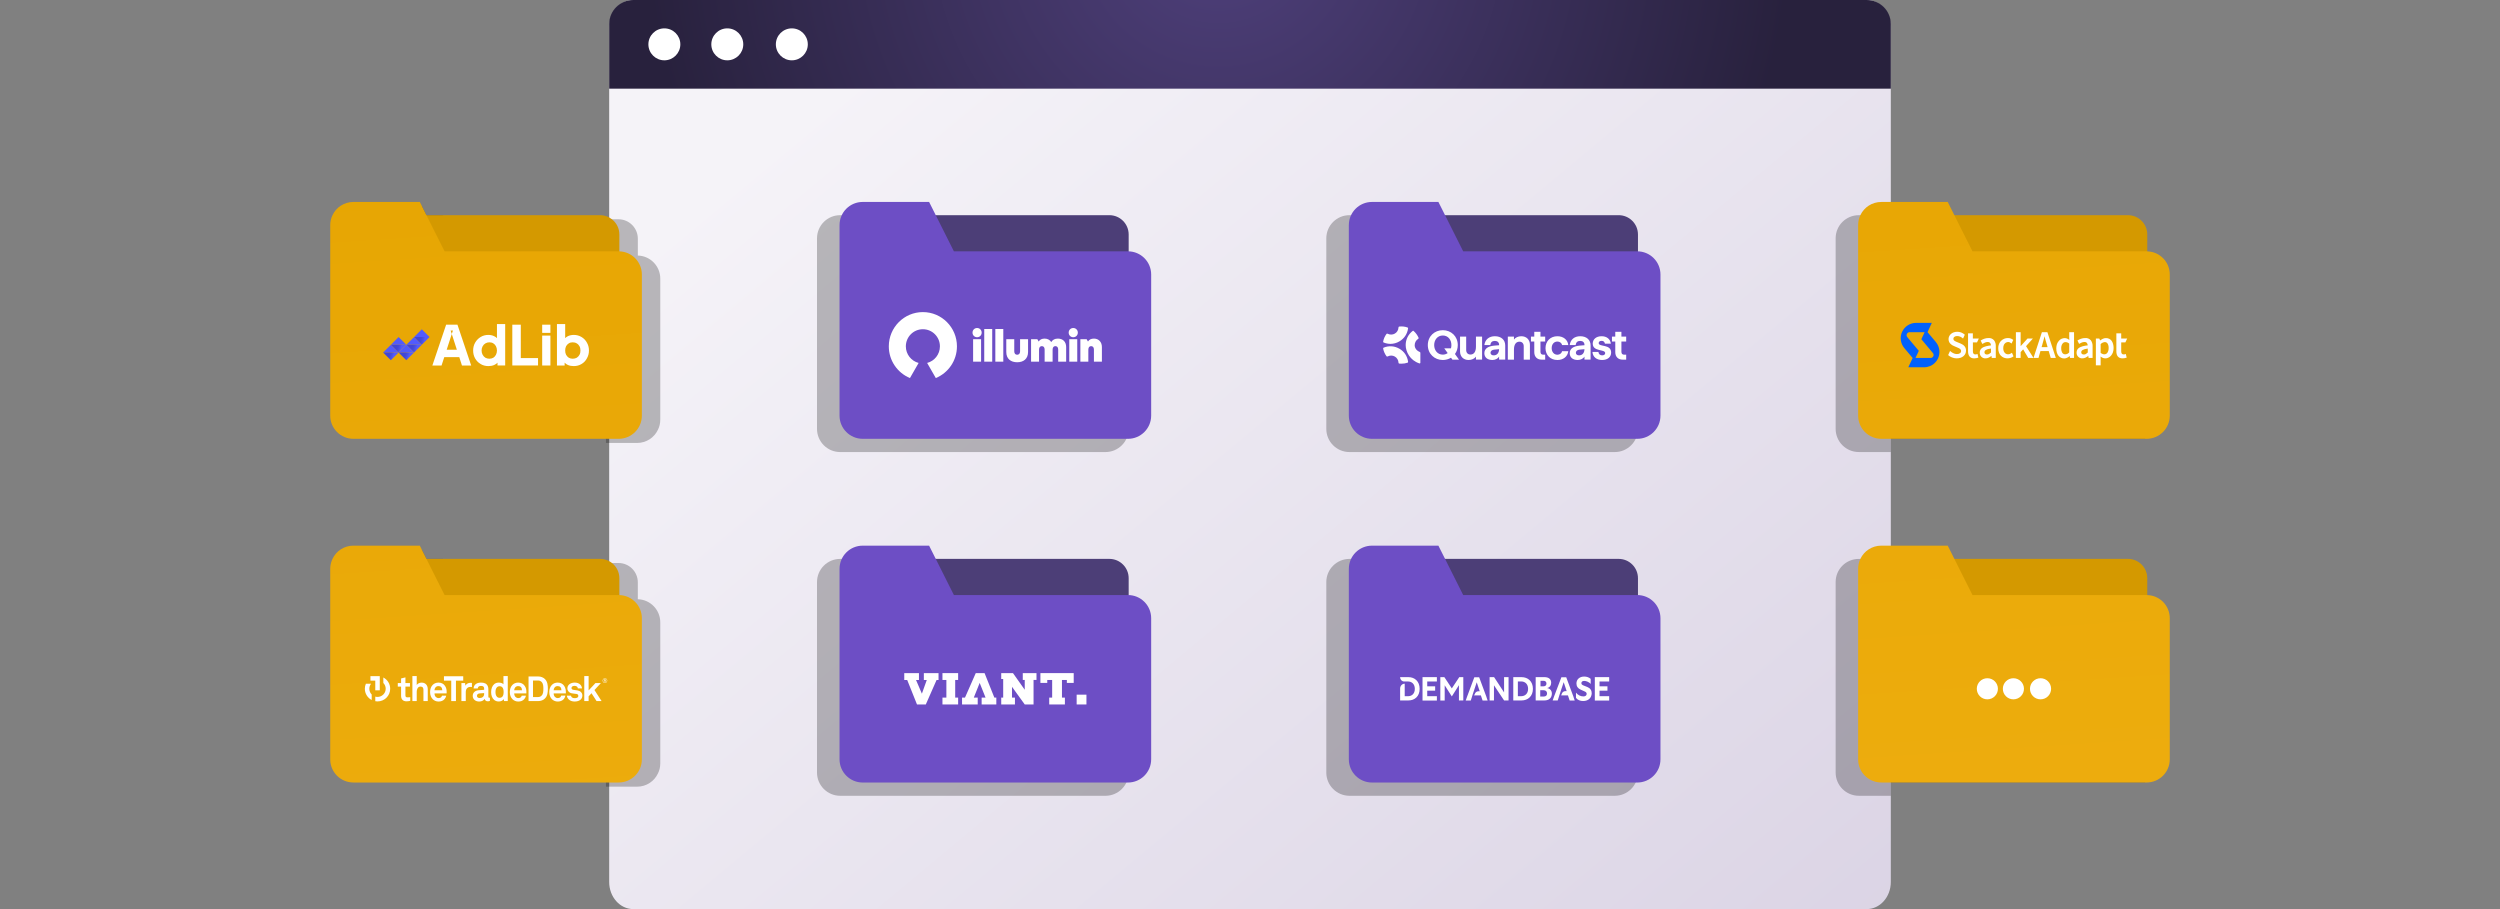 <?xml version="1.0" encoding="UTF-8"?>
<svg id="Layer_1" xmlns="http://www.w3.org/2000/svg" xmlns:xlink="http://www.w3.org/1999/xlink" version="1.1" viewBox="0 0 550 200">
  <rect x="0" y="0" width="550" height="200" fill="#808080" stroke="none"/>
  <!-- Generator: Adobe Illustrator 29.5.1, SVG Export Plug-In . SVG Version: 2.1.0 Build 141)  -->
  <defs>
    <style>
      .st0 {
        fill: none;
      }

      .st1, .st2 {
        fill: #fff;
      }

      .st1, .st3 {
        fill-rule: evenodd;
      }

      .st4 {
        fill: url(#linear-gradient2);
      }

      .st5 {
        fill: url(#linear-gradient1);
      }

      .st6 {
        fill: url(#linear-gradient3);
      }

      .st7 {
        fill: url(#linear-gradient6);
      }

      .st8 {
        fill: url(#linear-gradient8);
      }

      .st9 {
        fill: url(#linear-gradient7);
      }

      .st10 {
        fill: url(#linear-gradient5);
      }

      .st11 {
        fill: url(#linear-gradient4);
      }

      .st12 {
        fill: url(#radial-gradient);
      }

      .st13 {
        fill: url(#linear-gradient);
      }

      .st3 {
        fill: #0161fd;
      }

      .st14 {
        fill: url(#linear-gradient9);
      }

      .st14, .st15, .st16, .st17, .st18 {
        fill-opacity: .25;
      }

      .st19 {
        opacity: .25;
      }

      .st20 {
        fill: #4c3e77;
      }

      .st21 {
        fill: #6d4ec5;
      }

      .st22 {
        fill: #525bfc;
      }

      .st23 {
        clip-path: url(#clippath);
      }

      .st15 {
        fill: url(#linear-gradient10);
      }

      .st16 {
        fill: url(#linear-gradient11);
      }

      .st17 {
        fill: url(#linear-gradient12);
      }

      .st18 {
        fill: url(#linear-gradient13);
      }
    </style>
    <linearGradient id="linear-gradient" x1="192.838" y1="1.316" x2="470.726" y2="335.104" gradientUnits="userSpaceOnUse">
      <stop offset=".017" stop-color="#f5f3f8"/>
      <stop offset=".686" stop-color="#dbd4e5"/>
      <stop offset=".998" stop-color="#dbd4e5"/>
    </linearGradient>
    <radialGradient id="radial-gradient" cx="268.063" cy="-15.916" fx="268.063" fy="-15.916" r="125.997" gradientUnits="userSpaceOnUse">
      <stop offset="0" stop-color="#4f407c"/>
      <stop offset="1" stop-color="#28213d"/>
    </radialGradient>
    <linearGradient id="linear-gradient1" x1="450.28" y1="-6.17" x2="451.103" y2="-51.452" gradientUnits="userSpaceOnUse">
      <stop offset="0" stop-color="#d49900"/>
      <stop offset="1" stop-color="#ffc02c"/>
    </linearGradient>
    <linearGradient id="linear-gradient2" x1="435.998" y1="-31.334" x2="480.694" y2="646.548" gradientUnits="userSpaceOnUse">
      <stop offset="0" stop-color="#e5a400"/>
      <stop offset="1" stop-color="#ffc02c"/>
    </linearGradient>
    <linearGradient id="linear-gradient3" x1="451.654" y1="-6.145" x2="452.478" y2="-51.427" xlink:href="#linear-gradient1"/>
    <linearGradient id="linear-gradient4" x1="431.034" y1="-31.007" x2="475.73" y2="646.876" xlink:href="#linear-gradient2"/>
    <linearGradient id="linear-gradient5" x1="114.251" y1="-12.28" x2="115.075" y2="-57.561" xlink:href="#linear-gradient1"/>
    <linearGradient id="linear-gradient6" x1="101.313" y1="-9.267" x2="146.009" y2="668.615" xlink:href="#linear-gradient2"/>
    <linearGradient id="linear-gradient7" x1="115.626" y1="-12.255" x2="116.449" y2="-57.536" xlink:href="#linear-gradient1"/>
    <linearGradient id="linear-gradient8" x1="96.349" y1="-8.94" x2="141.045" y2="668.943" xlink:href="#linear-gradient2"/>
    <linearGradient id="linear-gradient9" x1="90.072" y1="125.817" x2="91.943" y2="125.302" gradientTransform="translate(0 202) scale(1 -1)" gradientUnits="userSpaceOnUse">
      <stop offset=".321" stop-color="#110965"/>
      <stop offset=".472" stop-color="#0e0856" stop-opacity=".856"/>
      <stop offset=".863" stop-color="#000" stop-opacity="0"/>
    </linearGradient>
    <linearGradient id="linear-gradient10" x1="91.772" y1="127.519" x2="93.644" y2="127.003" xlink:href="#linear-gradient9"/>
    <linearGradient id="linear-gradient11" x1="84.969" y1="124.117" x2="86.841" y2="123.601" xlink:href="#linear-gradient9"/>
    <linearGradient id="linear-gradient12" x1="88.371" y1="124.116" x2="90.243" y2="123.601" xlink:href="#linear-gradient9"/>
    <linearGradient id="linear-gradient13" x1="86.669" y1="125.817" x2="88.541" y2="125.302" xlink:href="#linear-gradient9"/>
    <clipPath id="clippath">
      <rect class="st0" x="195.539" y="68.661" width="46.877" height="14.51"/>
    </clipPath>
  </defs>
  <g>
    <path class="st2" d="M142.645,9.756c0-1.938,1.576-3.515,3.515-3.515s3.515,1.576,3.515,3.515-1.576,3.515-3.515,3.515-3.515-1.576-3.515-3.515Z"/>
    <path class="st2" d="M156.49,9.756c0-1.938,1.576-3.515,3.515-3.515s3.515,1.576,3.515,3.515-1.576,3.515-3.515,3.515-3.515-1.576-3.515-3.515Z"/>
    <path class="st2" d="M170.687,9.756c0-1.938,1.576-3.515,3.515-3.515s3.515,1.576,3.515,3.515-1.576,3.515-3.515,3.515-3.515-1.576-3.515-3.515Z"/>
  </g>
  <g>
    <g>
      <path class="st13" d="M415.98,5.96v188.08c0,3.29-2.37,5.96-5.3,5.96H139.32c-2.93,0-5.3-2.67-5.3-5.96V5.96c0-2.88,1.84-5.3,4.26-5.85.14-.04.28-.06.42-.07.01-.01.02-.01.03,0h.01c.07-.01.15-.02.22-.02.01-.01.03-.01.05,0,.01-.01.02-.01.03,0,.09-.01.18-.01.27-.01h271.36c.09,0,.19,0,.27.01.01-.01.01,0,.01,0,.01-.01.02,0,.02,0,.01-.01.01,0,.01,0,.02-.01.04-.01.05,0,.07,0,.15.01.22.02.01-.01.01,0,.01,0,.01-.01.02-.01.03,0,.14.01.28.03.42.07,2.43.55,4.27,2.97,4.27,5.85Z"/>
      <g>
        <path class="st12" d="M415.982,5.304v14.197H134.018V5.304c0-2.929,2.375-5.304,5.304-5.304h271.346c2.939,0,5.314,2.375,5.314,5.304Z"/>
        <g>
          <path class="st2" d="M142.645,9.756c0-1.938,1.576-3.515,3.515-3.515s3.515,1.576,3.515,3.515-1.576,3.515-3.515,3.515-3.515-1.576-3.515-3.515Z"/>
          <path class="st2" d="M156.49,9.756c0-1.938,1.576-3.515,3.515-3.515s3.515,1.576,3.515,3.515-1.576,3.515-3.515,3.515-3.515-1.576-3.515-3.515Z"/>
          <path class="st2" d="M170.687,9.756c0-1.938,1.576-3.515,3.515-3.515s3.515,1.576,3.515,3.515-1.576,3.515-3.515,3.515-3.515-1.576-3.515-3.515Z"/>
        </g>
      </g>
    </g>
    <g>
      <g class="st19">
        <path d="M472.4,138.92v31.04c0,.78-.17,1.53-.5,2.19h-55.92v2.92h-7.03c-2.84,0-5.11-2.3-5.11-5.11v-41.91c0-2.82,2.27-5.09,5.11-5.09h14.6l1.46,2.9h38.18c2.35,0,4.27,1.91,4.27,4.26v3.71c2.74.07,4.94,2.33,4.94,5.09Z"/>
        <path d="M472.4,63.3v31.04c0,.79-.18,1.54-.5,2.2h-55.92v2.91h-7.03c-2.84,0-5.11-2.29-5.11-5.11v-41.9c0-2.83,2.27-5.1,5.11-5.1h14.6l1.45,2.9h38.19c2.35,0,4.27,1.92,4.27,4.26v3.72c2.74.07,4.94,2.32,4.94,5.08Z"/>
        <path d="M145.26,136.92v31.04c0,.78-.18,1.53-.51,2.19-.8,1.73-2.56,2.92-4.59,2.92h-6.85v-2.92h-46.55c-2.83,0-5.11-2.28-5.11-5.09v-41.91c0-.78.18-1.53.5-2.19h10.67l1,1.99h3.59l.46.91h38.19c2.35,0,4.26,1.91,4.26,4.26v3.71c2.74.07,4.94,2.33,4.94,5.09Z"/>
        <path d="M243.357,133.828v-3.709c0-2.351-1.913-4.254-4.254-4.254h-38.19l-1.464-2.907h-14.6c-2.822,0-5.109,2.277-5.109,5.098v41.909c0,2.811,2.287,5.109,5.109,5.109h58.348c2.822,0,5.109-2.298,5.109-5.109v-31.039c0-2.768-2.202-5.024-4.949-5.098Z"/>
        <path d="M243.357,58.218v-3.72c0-2.341-1.913-4.254-4.254-4.254h-38.2l-1.454-2.907h-14.6c-2.822,0-5.109,2.277-5.109,5.109v41.899c0,2.822,2.287,5.109,5.109,5.109h58.348c2.822,0,5.109-2.287,5.109-5.109v-31.039c0-2.768-2.202-5.013-4.949-5.088Z"/>
        <path d="M145.26,61.3v31.04c0,.79-.18,1.54-.51,2.2-.81,1.73-2.56,2.91-4.59,2.91h-6.85v-2.91h-46.55c-2.83,0-5.11-2.29-5.11-5.1v-41.91c0-.79.18-1.53.5-2.19h10.67l1,2h3.59l.45.9h38.2c2.35,0,4.26,1.92,4.26,4.26v3.72c2.74.07,4.94,2.32,4.94,5.08Z"/>
        <path d="M355.404,133.828v-3.709c0-2.351-1.913-4.254-4.254-4.254h-38.19l-1.464-2.907h-14.6c-2.822,0-5.109,2.277-5.109,5.098v41.909c0,2.811,2.287,5.109,5.109,5.109h58.348c2.822,0,5.109-2.298,5.109-5.109v-31.039c0-2.768-2.202-5.024-4.949-5.098Z"/>
        <path d="M355.404,58.218v-3.72c0-2.341-1.913-4.254-4.254-4.254h-38.2l-1.454-2.907h-14.6c-2.822,0-5.109,2.277-5.109,5.109v41.899c0,2.822,2.287,5.109,5.109,5.109h58.348c2.822,0,5.109-2.287,5.109-5.109v-31.039c0-2.768-2.202-5.013-4.949-5.088Z"/>
      </g>
      <g>
        <g>
          <path class="st20" d="M205.103,47.337h38.951c2.348,0,4.254,1.906,4.254,4.254v15.711c0,1.756-1.425,3.181-3.181,3.181h-40.246c-1.756,0-3.181-1.425-3.181-3.181v-16.562c0-1.878,1.525-3.403,3.403-3.403Z"/>
          <path class="st21" d="M253.258,60.397v31.039c0,2.816-2.289,5.105-5.105,5.105h-58.351c-2.825,0-5.105-2.289-5.105-5.105v-41.904c0-2.825,2.28-5.105,5.105-5.105h14.601l5.454,10.865h38.297c2.816,0,5.105,2.28,5.105,5.105Z"/>
        </g>
        <g>
          <path class="st5" d="M429.194,47.337h38.951c2.348,0,4.254,1.906,4.254,4.254v15.711c0,1.756-1.425,3.181-3.181,3.181h-40.246c-1.756,0-3.181-1.425-3.181-3.181v-16.562c0-1.878,1.525-3.403,3.403-3.403Z"/>
          <path class="st4" d="M477.35,60.4v31.04c0,2.81-2.28,5.1-5.11,5.1h-58.34c-2.84,0-5.11-2.29-5.11-5.1v-41.91c0-.79.17-1.53.49-2.19.82-1.73,2.57-2.91,4.62-2.91h14.6l1.46,2.91,1.45,2.9,2.54,5.05h38.29c.06,0,.11,0,.16.01,2.75.07,4.95,2.33,4.95,5.1Z"/>
          <g>
            <path class="st2" d="M442.974,78.389l-.023.019c-.168.129-.355.231-.555.302-.233.085-.478.129-.726.131-.209.001-.417-.027-.618-.084-.066-.016-.131-.037-.194-.063-.247-.096-.471-.245-.656-.435-.05-.05-.097-.104-.139-.16-.126-.165-.227-.349-.297-.544-.108-.303-.16-.623-.154-.945-.006-.322.053-.642.173-.941.086-.211.206-.407.354-.58.035-.044.074-.085.116-.122.195-.192.427-.342.681-.441.065-.027.135-.049.211-.072.199-.053.404-.08.61-.08.248-.006.494.042.722.141.148.068.289.15.422.245l.021.017-.38.81-.11-.091c-.084-.068-.176-.127-.274-.173-.106-.052-.223-.079-.342-.078-.092-.002-.183.009-.272.032-.206.052-.389.17-.521.335-.059.07-.109.147-.152.228-.11.238-.164.498-.156.76-.005.235.036.469.122.688.045.107.105.206.179.295.112.149.268.259.445.316.255.083.533.064.774-.053.098-.048.191-.104.281-.167l.11-.078.348.789Z"/>
            <path class="st1" d="M464.87,75.66c-.07-.26-.17-.48-.32-.69-.14-.19-.32-.34-.54-.44-.22-.11-.47-.16-.71-.15-.24,0-.47.05-.69.16-.2.1-.39.22-.57.36l-.2-.42h-.75v5.9h1.05v-1.34l-.02-.61c.15.12.3.21.47.29.41.18.87.17,1.26-.04.22-.1.42-.25.58-.44.18-.22.32-.46.41-.72.1-.32.16-.64.15-.97,0-.3-.04-.6-.12-.89ZM463.62,77.61c-.15.21-.4.34-.66.34-.14,0-.27-.02-.39-.08-.16-.05-.3-.14-.43-.24v-1.93c.23-.24.55-.4.89-.44.26-.02.51.11.65.34.16.29.24.63.22.96.02.37-.08.74-.28,1.05Z"/>
            <path class="st2" d="M445.725,76.155l1.437-1.593.074-.089h-1.179l-1.517,1.684v-3.072h-1.042v5.654h1.042v-1.27l.553-.614,1.114,1.884h1.163v-.002l-1.644-2.582Z"/>
            <path class="st2" d="M447.368,78.739h.002l-.002-.002v.002Z"/>
            <path class="st1" d="M450.44,73.12v-.04h-1.22l-1.83,5.6-.01.06h1.09l.43-1.51h1.82l.44,1.51h1.12l-1.84-5.62ZM449.15,76.37l.18-.64c.08-.28.17-.59.25-.9.08-.31.15-.56.22-.85l.22.85c.09.31.17.62.27.9l.18.64h-1.32Z"/>
            <path class="st2" d="M432.519,77.146c.003.225-.043.447-.135.652-.094.207-.232.392-.405.54-.187.159-.401.282-.633.363-.271.093-.557.139-.844.135-.208,0-.415-.021-.618-.065-.166-.036-.328-.087-.485-.15-.295-.119-.568-.287-.808-.496l.422-.92.103.091c.194.176.415.319.656.422.167.079.346.133.53.158.07.009.14.014.211.015.247.017.492-.049.696-.188.152-.115.239-.297.232-.487-.001-.092-.025-.182-.07-.262-.04-.078-.097-.145-.167-.198-.085-.06-.175-.114-.268-.16l-.046-.021c-.082-.04-.175-.082-.295-.131l-.768-.333c-.089-.038-.177-.081-.262-.129-.051-.025-.097-.057-.146-.084-.136-.088-.261-.194-.369-.314-.114-.123-.205-.266-.268-.422-.152-.388-.136-.821.044-1.196.095-.196.23-.37.397-.511.178-.152.383-.267.606-.34.247-.084.507-.126.768-.122.118,0,.236.008.352.025.206.031.407.088.599.169.26.108.5.26.709.449l-.388.844-.135-.105c-.156-.127-.329-.233-.513-.314-.2-.086-.415-.129-.633-.127-.025-.002-.049-.002-.074,0-.193,0-.381.057-.54.167-.147.099-.232.268-.224.445-.003.09.02.18.065.257.051.074.113.139.186.192h.013c.083.058.172.108.266.148l.331.139.73.304.03.013c.158.067.31.147.454.241.137.09.26.2.365.325.104.126.186.269.243.422.06.181.09.371.087.561Z"/>
            <path class="st2" d="M435.051,77.866l.19.808-.034.011c-.13.045-.262.081-.397.11-.155.032-.312.048-.47.046-.216.005-.432-.033-.633-.112-.095-.042-.184-.097-.264-.165-.061-.046-.115-.1-.16-.16-.112-.146-.194-.313-.238-.492-.052-.207-.076-.42-.072-.633v-3.948h1.055v1.144h1.312l-.399.857h-.903v1.956c0,.462.179.688.551.688.071,0,.142-.008.211-.025.072-.015.143-.036.211-.063l.04-.021Z"/>
            <path class="st2" d="M467.676,77.866l.192.808-.034.011c-.13.045-.263.081-.397.11-.155.032-.312.048-.471.046-.216.005-.431-.033-.633-.112-.095-.042-.184-.098-.264-.165-.059-.046-.112-.1-.158-.16-.114-.145-.196-.313-.24-.492-.051-.207-.075-.42-.072-.633v-3.948h1.067v1.144h1.312l-.398.857h-.914v1.956c0,.462.179.688.551.688.071,0,.142-.008.211-.025.069-.015.136-.037.2-.063l.047-.021Z"/>
            <path class="st1" d="M455.23,73.08v1.13l.02.58c-.13-.1-.27-.2-.42-.27-.19-.1-.4-.14-.62-.14-.23.01-.47.06-.68.16-.22.1-.42.25-.58.45-.18.2-.32.45-.42.7-.09.3-.15.61-.15.93,0,.7.17,1.25.48,1.64.32.39.79.61,1.29.6.23,0,.46-.07.66-.18.19-.09.38-.22.52-.37l.07.44h.89v-5.67h-1.06ZM455.23,77.51c-.21.27-.52.43-.85.44-.26.02-.52-.11-.67-.33-.17-.31-.26-.67-.24-1.02-.02-.35.08-.71.28-.99.15-.22.4-.35.67-.35.13,0,.27.04.4.08.15.06.29.15.41.26v1.91Z"/>
            <path class="st1" d="M438.68,74.85c-.31-.34-.75-.52-1.21-.48-.32,0-.64.05-.94.16-.27.1-.53.22-.78.38l.36.76.03-.02c.18-.11.37-.2.56-.29.19-.07.39-.12.59-.12.12,0,.24.02.34.07.08.03.15.09.21.17.06.06.1.15.13.24.02.09.03.17.04.27-.36.03-.73.1-1.08.19-.18.05-.34.11-.51.17-.09.05-.19.1-.27.14-.39.23-.62.64-.61,1.08-.01.35.12.68.36.92.25.24.58.37.92.35.24,0,.47-.05.69-.16l.03-.01c.2-.1.39-.23.58-.38l.06.45h.89v-2.52c.04-.49-.1-.98-.39-1.37ZM438.02,77.55c-.13.12-.27.23-.42.32-.14.08-.29.12-.45.12-.15.01-.3-.03-.41-.12-.12-.09-.17-.23-.16-.38,0-.1.03-.18.07-.27.05-.1.14-.17.24-.22.15-.09.3-.15.46-.2.22-.05.45-.1.67-.12v.87Z"/>
            <path class="st1" d="M459.97,74.85c-.31-.34-.76-.52-1.2-.48-.32,0-.65.05-.96.16-.26.1-.52.22-.77.38l.36.75.02-.02c.18-.11.37-.2.58-.29.18-.07.38-.11.57-.11.12-.01.24.01.35.06.08.04.16.09.21.17.05.07.1.16.12.24.02.09.04.18.05.27-.37.03-.73.1-1.09.19-.17.05-.34.11-.5.18-.1.05-.18.09-.27.14-.19.12-.34.27-.45.46-.09.2-.15.4-.14.61-.02.36.11.69.36.93.24.24.57.37.91.35.24,0,.47-.05.69-.16l.03-.01c.2-.1.41-.23.58-.38l.07.45h.88v-2.52c.03-.5-.11-.98-.4-1.37ZM459.31,77.55c-.13.13-.27.24-.42.33-.14.08-.28.12-.44.11-.15.01-.3-.03-.42-.12-.11-.09-.17-.23-.16-.37,0-.1.03-.19.07-.27.07-.1.15-.18.25-.23.14-.08.3-.14.46-.19.21-.06.44-.1.66-.12v.86Z"/>
            <path class="st3" d="M425.89,75.25l-.2-.24-1.63-1.94.94-2.04h-3.46c-1.32,0-2.51.76-3.07,1.96-.56,1.18-.36,2.58.48,3.59l1.83,2.18-.95,2.04h3.47c.91,0,1.77-.36,2.39-.99.27-.27.5-.59.67-.95.55-1.2.37-2.6-.47-3.61ZM425.33,78.36c-.1.24-.34.39-.6.39h-3.32l.73-1.56-2.54-3.03c-.16-.19-.2-.47-.09-.69.1-.24.34-.39.6-.39h3.31l-.72,1.55,2.54,3.04c.17.19.2.47.09.69Z"/>
          </g>
        </g>
        <g>
          <path class="st6" d="M429.194,122.953h38.951c2.348,0,4.254,1.906,4.254,4.254v15.711c0,1.756-1.425,3.181-3.181,3.181h-40.246c-1.756,0-3.181-1.425-3.181-3.181v-16.562c0-1.878,1.525-3.403,3.403-3.403Z"/>
          <path class="st11" d="M477.35,136.02v31.04c0,2.81-2.28,5.09-5.11,5.09h-58.34c-2.84,0-5.11-2.28-5.11-5.09v-41.91c0-.78.17-1.53.49-2.19.82-1.74,2.57-2.92,4.62-2.92h14.6l1.46,2.91v.01l1.45,2.9,2.54,5.05h38.29c.06,0,.11,0,.16.01,2.75.07,4.95,2.32,4.95,5.1Z"/>
          <g>
            <circle class="st2" cx="437.218" cy="151.533" r="2.323"/>
            <circle class="st2" cx="442.948" cy="151.533" r="2.323"/>
            <circle class="st2" cx="448.919" cy="151.533" r="2.323"/>
          </g>
        </g>
        <g>
          <path class="st20" d="M205.103,122.953h38.951c2.348,0,4.254,1.906,4.254,4.254v15.711c0,1.756-1.425,3.181-3.181,3.181h-40.246c-1.756,0-3.181-1.425-3.181-3.181v-16.562c0-1.878,1.525-3.403,3.403-3.403Z"/>
          <path class="st21" d="M253.258,136.013v31.039c0,2.816-2.289,5.105-5.105,5.105h-58.351c-2.825,0-5.105-2.289-5.105-5.105v-41.904c0-2.825,2.28-5.105,5.105-5.105h14.601l5.454,10.865h38.297c2.816,0,5.105,2.28,5.105,5.105Z"/>
          <g>
            <path class="st2" d="M206.479,148.085h-3.232v1.508h.646l-1.077,3.017-1.293-3.017h.646v-1.508h-3.232v1.508h.646l2.155,5.387h1.939l2.37-5.387h.431v-1.508Z"/>
            <path class="st2" d="M210.789,148.085h-3.448v1.508h.862v3.879h-.862v1.508h3.448v-1.508h-.646v-3.879h.646v-1.508Z"/>
            <path class="st2" d="M215.098,154.981h-3.448v-1.508h.646l2.37-5.387h1.939l2.155,5.387h.431v1.508h-3.232v-1.508h.862l-1.293-3.232-1.293,3.232h.862v1.508Z"/>
            <path class="st2" d="M220.27,149.378v-1.293h2.586l2.586,3.663v-2.155h-.431v-1.508h3.017v1.508h-.646v5.387h-1.939l-2.801-3.879v2.37h.646v1.508h-3.017v-1.508h.431v-4.094h-.431Z"/>
            <path class="st2" d="M236.217,148.085h-7.327v2.155h1.508v-.646h1.077v3.879h-.646v1.508h3.448v-1.508h-.646v-3.879h1.077v.646h1.508v-2.155Z"/>
            <rect class="st2" x="236.863" y="152.826" width="2.155" height="2.155"/>
          </g>
        </g>
        <g>
          <path class="st10" d="M136.26,51.59v15.71c0,1.43-.94,2.64-2.24,3.04-.3.09-.61.14-.94.14h-40.24c-1.76,0-3.19-1.42-3.19-3.18v-16.56c0-1.88,1.53-3.4,3.41-3.4h38.95c.72,0,1.41.18,2.01.5.21.12.41.25.6.4,1,.77,1.64,1.98,1.64,3.35Z"/>
          <path class="st7" d="M141.21,60.4v31.04c0,2.81-2.28,5.1-5.11,5.1h-58.34c-2.83,0-5.11-2.29-5.11-5.1v-41.91c0-.79.18-1.53.5-2.19.81-1.73,2.58-2.91,4.61-2.91h14.6l.46.91,2.45,4.9,2.54,5.05h38.29c.06,0,.11,0,.16.01,2.75.07,4.95,2.33,4.95,5.1Z"/>
        </g>
        <g>
          <path class="st9" d="M136.26,127.21v15.71c0,1.43-.94,2.64-2.24,3.04-.3.09-.61.14-.94.14h-40.24c-1.76,0-3.19-1.42-3.19-3.18v-16.56c0-1.88,1.53-3.41,3.41-3.41h38.95c.72,0,1.41.18,2.01.51.21.11.42.25.61.4.99.77,1.63,1.99,1.63,3.35Z"/>
          <path class="st8" d="M141.21,136.02v31.04c0,2.81-2.28,5.09-5.11,5.09h-58.34c-2.83,0-5.11-2.28-5.11-5.09v-41.91c0-.78.18-1.53.5-2.19.81-1.74,2.56-2.92,4.61-2.92h14.6l.46.92,1,1.99v.01l1.45,2.9,2.54,5.05h38.29c.06,0,.11,0,.16.01,2.75.07,4.95,2.32,4.95,5.1Z"/>
          <g>
            <g>
              <path class="st2" d="M89.439,154.291c-.802,0-1.199-.458-1.199-1.22v-2.017h-.726v-.786h.726v-1.007l.955-.237v1.244h.999v.786h-.999v1.93c0,.305.137.437.442.437.197,0,.358-.008.618-.039v.802c-.268.068-.534.105-.818.105h0l.003.003Z"/>
              <path class="st2" d="M93.155,154.239v-2.451c0-.458-.153-.742-.657-.742-.573,0-.818.61-.818,1.099v2.091h-.955v-5.507h.955v1.962c.229-.337.671-.518,1.083-.518.847,0,1.344.602,1.344,1.42v2.648h-.955l.003-.003Z"/>
              <path class="st2" d="M98.26,152.28c.02-.49-.06-.94-.35-1.37-.32-.5-.85-.74-1.44-.74-.54,0-.97.2-1.27.5-.39.4-.58.94-.58,1.59,0,.66.22,1.21.61,1.59.32.29.72.49,1.25.49.52,0,1.01-.16,1.34-.56.16-.18.32-.5.34-.74h-.92c-.03.15-.11.26-.19.35-.14.13-.3.19-.58.19-.25,0-.45-.12-.59-.25-.19-.18-.3-.47-.28-.78h2.66v-.27ZM95.58,151.86c.02-.26.08-.44.22-.62s.37-.3.66-.3c.27,0,.47.08.6.22.15.17.23.4.25.7h-1.73Z"/>
              <path class="st2" d="M100.306,149.742v4.497h-1.034v-4.497h-1.602v-.965h4.239v.965h-1.604Z"/>
              <path class="st2" d="M103.493,151.117c-.671,0-1.023.481-1.023,1.123v1.999h-.96v-3.968h.807l.084.597c.184-.458.657-.65,1.123-.65.1,0,.2.008.297.024v.915c-.105-.024-.221-.039-.329-.039h0Z"/>
              <path class="st2" d="M107.66,153.5c-.16,0-.22-.06-.22-.24v-1.48c0-.26-.01-.55-.12-.8-.22-.6-.8-.81-1.49-.81-.88,0-1.59.39-1.64,1.29h.92c.02-.37.29-.56.72-.56.55,0,.68.24.68.62v.24l-1.17.09c-.76.05-1.34.49-1.34,1.25,0,.64.49,1.24,1.43,1.24.57,0,1.02-.28,1.21-.6.03.3.25.55.67.55.23,0,.31-.03.47-.1v-.7s-.05.01-.12.01ZM106.51,152.65c0,.6-.42.92-1.02.92-.3,0-.56-.18-.56-.5,0-.31.28-.5.57-.52l1.01-.07v.17Z"/>
              <path class="st2" d="M110.76,148.73v1.81c-.17-.2-.53-.37-1.03-.37-.41,0-.73.12-.98.32-.47.39-.7,1.03-.7,1.77,0,.75.22,1.34.69,1.74.25.2.58.33.97.33.44,0,.88-.16,1.12-.53l.06.44h.82v-5.51h-.95ZM109.91,153.52c-.3,0-.51-.12-.64-.31-.21-.25-.26-.62-.26-.96,0-.35.05-.7.26-.97.13-.17.34-.31.64-.31.75,0,.89.71.89,1.28s-.14,1.27-.89,1.27Z"/>
              <path class="st2" d="M115.8,152.28c.02-.49-.06-.94-.35-1.37-.33-.5-.85-.74-1.45-.74-.53,0-.96.2-1.26.5-.39.4-.58.94-.58,1.59,0,.66.22,1.21.61,1.59.32.29.72.49,1.25.49.52,0,1.01-.16,1.34-.56.16-.18.32-.5.34-.74h-.92c-.03.15-.11.26-.19.35-.14.13-.3.19-.58.19-.26,0-.45-.12-.59-.25-.19-.18-.3-.47-.29-.78h2.67v-.27ZM113.12,151.86c.01-.26.08-.44.22-.62.13-.18.37-.3.66-.3.27,0,.47.08.6.22.16.17.23.4.24.7h-1.72Z"/>
              <path class="st2" d="M119.9,149.41c-.36-.37-.9-.59-1.52-.59h-2.1v5.42h2.1c.62,0,1.17-.21,1.52-.59.56-.56.63-1.38.63-2.12,0-.75-.07-1.55-.63-2.12ZM119.14,153.04c-.18.2-.45.31-.76.31h-1.12v-3.64h1.12c.31,0,.58.13.76.31.39.38.4,1.01.4,1.51s-.01,1.14-.4,1.51Z"/>
              <path class="st2" d="M124.49,152.28c.01-.36-.04-.7-.18-1.03-.05-.12-.1-.23-.18-.34-.32-.5-.85-.74-1.44-.74-.54,0-.97.2-1.27.5-.39.4-.58.94-.58,1.59,0,.66.21,1.21.61,1.59.32.29.72.49,1.26.49.5,0,1-.16,1.34-.56.1-.13.21-.31.26-.49.04-.09.06-.17.07-.25h-.92c-.03.15-.11.26-.19.35-.14.13-.3.19-.58.19-.26,0-.45-.12-.59-.25-.19-.18-.3-.47-.29-.78h2.67c0-.08.01-.27.01-.27ZM121.8,151.86c.01-.26.08-.44.22-.62.14-.18.37-.3.66-.3.27,0,.47.08.6.22.15.17.23.4.24.7h-1.72Z"/>
              <path class="st2" d="M128.54,148.727v5.51h.955v-1.044l.634-.686,1.115,1.733h1.107l-1.573-2.435,1.42-1.533h-1.197l-1.504,1.612v-3.156h-.957Z"/>
              <path class="st2" d="M127.033,151.888c-.389-.06-.489-.068-.847-.116-.213-.032-.458-.116-.458-.397,0-.208.137-.352.305-.421.145-.06.276-.06.413-.06.197,0,.405.068.518.184.092.1.16.221.16.373h.91c0-.289-.137-.589-.352-.818-.289-.313-.771-.465-1.244-.465s-.915.145-1.207.397c-.237.208-.405.489-.405.894,0,.502.366.947.91,1.06.35.076.747.1,1.099.153.245.039.397.192.397.421,0,.437-.489.505-.81.505-.274,0-.45-.055-.602-.176-.103-.082-.179-.229-.205-.379h-.897c.026.337.202.631.416.836.329.313.778.458,1.283.458.542,0,1.039-.137,1.357-.458.205-.205.345-.489.345-.87,0-.626-.458-1.023-1.086-1.12h0Z"/>
              <path class="st2" d="M133.3,149.62c0-.1-.08-.17-.19-.17h-.2v.55h.09v-.19h.11l.1.19h.09l-.09-.22c.06-.03.09-.08.09-.16ZM133.11,149.71h-.11v-.16h.11c.05,0,.1.02.1.07,0,.07-.05.09-.1.09ZM133.3,149.62c0-.1-.08-.17-.19-.17h-.2v.55h.09v-.19h.11l.1.19h.09l-.09-.22c.06-.03.09-.08.09-.16ZM133.11,149.71h-.11v-.16h.11c.05,0,.1.02.1.07,0,.07-.05.09-.1.09ZM133.3,149.62c0-.1-.08-.17-.19-.17h-.2v.55h.09v-.19h.11l.1.19h.09l-.09-.22c.06-.03.09-.08.09-.16ZM133.11,149.71h-.11v-.16h.11c.05,0,.1.02.1.07,0,.07-.05.09-.1.09ZM133.3,149.62c0-.1-.08-.17-.19-.17h-.2v.55h.09v-.19h.11l.1.19h.09l-.09-.22c.06-.03.09-.08.09-.16ZM133.11,149.71h-.11v-.16h.11c.05,0,.1.02.1.07,0,.07-.05.09-.1.09ZM133.3,149.62c0-.1-.08-.17-.19-.17h-.2v.55h.09v-.19h.11l.1.19h.09l-.09-.22c.06-.03.09-.08.09-.16ZM133.11,149.71h-.11v-.16h.11c.05,0,.1.02.1.07,0,.07-.05.09-.1.09ZM133.3,149.62c0-.1-.08-.17-.19-.17h-.2v.55h.09v-.19h.11l.1.19h.09l-.09-.22c.06-.03.09-.08.09-.16ZM133.11,149.71h-.11v-.16h.11c.05,0,.1.02.1.07,0,.07-.05.09-.1.09ZM133.3,149.62c0-.1-.08-.17-.19-.17h-.2v.55h.09v-.19h.11l.1.19h.09l-.09-.22c.06-.03.09-.08.09-.16ZM133.11,149.71h-.11v-.16h.11c.05,0,.1.02.1.07,0,.07-.05.09-.1.09ZM133.11,149.45h-.2v.55h.09v-.19h.11l.1.19h.09l-.09-.22c.06-.03.09-.08.09-.16,0-.1-.08-.17-.19-.17ZM133.11,149.71h-.11v-.16h.11c.05,0,.1.02.1.07,0,.07-.05.09-.1.09ZM133.09,149.22c-.3,0-.51.23-.51.52s.21.51.51.51c.29,0,.5-.22.5-.51,0-.3-.21-.52-.5-.52ZM133.09,150.17c-.26,0-.42-.19-.42-.43s.16-.44.42-.44c.25,0,.42.18.42.44,0,.25-.17.43-.42.43ZM133.3,149.62c0-.1-.08-.17-.19-.17h-.2v.55h.09v-.19h.11l.1.19h.09l-.09-.22c.06-.03.09-.08.09-.16ZM133.11,149.71h-.11v-.16h.11c.05,0,.1.02.1.07,0,.07-.05.09-.1.09ZM133.3,149.62c0-.1-.08-.17-.19-.17h-.2v.55h.09v-.19h.11l.1.19h.09l-.09-.22c.06-.03.09-.08.09-.16ZM133.11,149.71h-.11v-.16h.11c.05,0,.1.02.1.07,0,.07-.05.09-.1.09ZM133.3,149.62c0-.1-.08-.17-.19-.17h-.2v.55h.09v-.19h.11l.1.19h.09l-.09-.22c.06-.03.09-.08.09-.16ZM133.11,149.71h-.11v-.16h.11c.05,0,.1.02.1.07,0,.07-.05.09-.1.09ZM133.3,149.62c0-.1-.08-.17-.19-.17h-.2v.55h.09v-.19h.11l.1.19h.09l-.09-.22c.06-.03.09-.08.09-.16ZM133.11,149.71h-.11v-.16h.11c.05,0,.1.02.1.07,0,.07-.05.09-.1.09ZM133.3,149.62c0-.1-.08-.17-.19-.17h-.2v.55h.09v-.19h.11l.1.19h.09l-.09-.22c.06-.03.09-.08.09-.16ZM133.11,149.71h-.11v-.16h.11c.05,0,.1.02.1.07,0,.07-.05.09-.1.09ZM133.3,149.62c0-.1-.08-.17-.19-.17h-.2v.55h.09v-.19h.11l.1.19h.09l-.09-.22c.06-.03.09-.08.09-.16ZM133.11,149.71h-.11v-.16h.11c.05,0,.1.02.1.07,0,.07-.05.09-.1.09ZM133.3,149.62c0-.1-.08-.17-.19-.17h-.2v.55h.09v-.19h.11l.1.19h.09l-.09-.22c.06-.03.09-.08.09-.16ZM133.11,149.71h-.11v-.16h.11c.05,0,.1.02.1.07,0,.07-.05.09-.1.09ZM133.3,149.62c0-.1-.08-.17-.19-.17h-.2v.55h.09v-.19h.11l.1.19h.09l-.09-.22c.06-.03.09-.08.09-.16ZM133.11,149.71h-.11v-.16h.11c.05,0,.1.02.1.07,0,.07-.05.09-.1.09ZM133.3,149.62c0-.1-.08-.17-.19-.17h-.2v.55h.09v-.19h.11l.1.19h.09l-.09-.22c.06-.03.09-.08.09-.16ZM133.11,149.71h-.11v-.16h.11c.05,0,.1.02.1.07,0,.07-.05.09-.1.09Z"/>
            </g>
            <g>
              <path class="st2" d="M81.773,152.79v1.212c-.897-.465-1.507-1.399-1.507-2.477,0-.394.082-.771.231-1.11h1.139c-.239.305-.384.692-.384,1.11,0,.492.197.939.518,1.265h.003Z"/>
              <path class="st2" d="M85.842,151.525c0,1.541-1.249,2.788-2.788,2.788-.168,0-.331-.016-.492-.045v-1.012c.155.045.321.068.492.068.994,0,1.801-.807,1.801-1.801,0-.494-.2-.944-.523-1.268v-1.207c.897.463,1.51,1.399,1.51,2.48v-.003Z"/>
              <polygon class="st2" points="81.495 148.753 81.495 149.739 82.562 149.739 82.562 151.872 83.551 151.872 83.551 148.753 81.495 148.753"/>
            </g>
          </g>
        </g>
        <g>
          <path class="st20" d="M317.148,47.337h38.951c2.348,0,4.254,1.906,4.254,4.254v15.711c0,1.756-1.425,3.181-3.181,3.181h-40.246c-1.756,0-3.181-1.425-3.181-3.181v-16.562c0-1.878,1.525-3.403,3.403-3.403Z"/>
          <path class="st21" d="M365.303,60.397v31.039c0,2.816-2.289,5.105-5.105,5.105h-58.351c-2.825,0-5.105-2.289-5.105-5.105v-41.904c0-2.825,2.28-5.105,5.105-5.105h14.601l5.454,10.865h38.297c2.816,0,5.105,2.28,5.105,5.105Z"/>
        </g>
        <g>
          <path class="st20" d="M317.148,122.953h38.951c2.348,0,4.254,1.906,4.254,4.254v15.711c0,1.756-1.425,3.181-3.181,3.181h-40.246c-1.756,0-3.181-1.425-3.181-3.181v-16.562c0-1.878,1.525-3.403,3.403-3.403Z"/>
          <path class="st21" d="M365.303,136.013v31.039c0,2.816-2.289,5.105-5.105,5.105h-58.351c-2.825,0-5.105-2.289-5.105-5.105v-41.904c0-2.825,2.28-5.105,5.105-5.105h14.601l5.454,10.865h38.297c2.816,0,5.105,2.28,5.105,5.105Z"/>
          <g>
            <path class="st1" d="M348.282,154.224c-.657,0-1.188-.227-1.567-.682v-1.162c.43.531.986.834,1.643.834.43,0,.708-.227.708-.556,0-.253-.152-.43-.48-.556l-.834-.379c-.632-.278-.935-.733-.935-1.365,0-.91.708-1.516,1.693-1.516.581,0,1.061.177,1.44.505v1.112c-.354-.404-.96-.657-1.415-.657-.404,0-.632.177-.632.48,0,.227.126.379.43.505l.884.354c.632.253.96.733.96,1.39-.051,1.061-.783,1.693-1.895,1.693Z"/>
            <path class="st1" d="M350.86,154.098v-5.13h3.159v.96h-2.123v1.061h1.744v.96h-1.744v1.213h2.123v.96h-3.159v-.025Z"/>
            <path class="st1" d="M312.954,154.098v-5.13h3.159v.96h-2.123v1.061h1.744v.96h-1.744v1.213h2.123v.96h-3.159v-.025Z"/>
            <path class="st1" d="M327.712,154.098v-5.13h.986l2.199,3.361v-3.361h.986v5.13h-.986l-2.224-3.336v3.336h-.96Z"/>
            <path class="st1" d="M324.301,152.986h1.491l.126.379c.025.101.076.202.101.303.051.152.101.303.152.455h1.112c-.076-.202-.152-.43-.227-.657-.025-.051-.051-.126-.051-.177l-1.592-4.296h-1.061l-1.592,4.271c-.051.152-.101.278-.152.43s-.101.278-.152.43h1.112l.227-.708.126-.404.303-.935.657-1.971.657,1.971h-.303c-.354,0-.682.253-.783.606l-.152.303Z"/>
            <path class="st1" d="M343.456,152.986h1.491l.126.379c.025.101.076.202.101.303.051.152.101.303.152.455h1.112c-.076-.202-.152-.43-.227-.657-.025-.051-.051-.126-.051-.177l-1.592-4.296h-1.061l-1.617,4.245c-.051.152-.101.278-.152.43s-.101.278-.152.43h1.112l.227-.708.126-.404.303-.935.657-1.971.657,1.971h-.303c-.354,0-.682.253-.783.606l-.126.329Z"/>
            <path class="st1" d="M316.871,154.098v-5.13h.884l1.643,2.476,1.643-2.476h.884v5.13h-.96v-3.361l-1.567,2.476-1.567-2.451v3.361h-.96v-.025Z"/>
            <path class="st1" d="M334.74,148.97h-1.82v5.13h1.82c1.39,0,2.5-.92,2.5-2.55,0-1.67-1.11-2.58-2.5-2.58ZM334.68,153.16h-.75v-3.24h.75c.79,0,1.5.54,1.5,1.63,0,1.08-.71,1.61-1.5,1.61Z"/>
            <path class="st1" d="M340.33,151.37c.6-.08.93-.6.93-1.17,0-.78-.54-1.23-1.47-1.23h-1.94v5.13h1.91c1.04,0,1.65-.59,1.65-1.52,0-.63-.41-1.14-1.08-1.21ZM338.91,149.77h.66c.43,0,.65.26.65.61,0,.36-.22.61-.65.61h-.66v-1.22ZM339.61,153.24h-.76v-1.39h.74c.45,0,.76.25.76.7.02.44-.28.69-.74.69Z"/>
            <path class="st1" d="M308.027,148.968h1.819c1.365,0,2.476.91,2.476,2.578s-1.112,2.552-2.476,2.552h-1.819v-2.628c0-.581.455-1.061,1.011-1.061v2.754h.758c.783,0,1.466-.531,1.466-1.617s-.708-1.617-1.466-1.617h-.884c-.48,0-.884-.43-.884-.96Z"/>
          </g>
        </g>
        <g>
          <path class="st2" d="M100.64,71.43h-2.49l-3.03,8.98h2.02l.6-1.84h3.3l.59,1.84h2.03l-3.02-8.98ZM98.27,76.94l1.12-3.46-.25-.77h.51l-.26.77,1.12,3.46h-2.24Z"/>
          <path class="st2" d="M109.33,71.29v3.1c-.17-.18-.37-.32-.62-.43-.36-.18-.79-.28-1.27-.28-.63,0-1.2.15-1.7.46-.5.3-.91.72-1.21,1.24-.29.51-.44,1.09-.44,1.73,0,.63.14,1.21.43,1.73.3.53.71.95,1.21,1.24.5.31,1.08.46,1.72.46.45,0,.86-.07,1.25-.23.29-.13.54-.3.75-.52v.62h1.69v-9.12h-1.81ZM109.11,78.05c-.13.27-.33.48-.58.65-.25.14-.54.22-.87.22-.32,0-.62-.08-.88-.22-.26-.17-.46-.38-.6-.65-.15-.27-.23-.58-.23-.94,0-.35.08-.66.23-.93.14-.26.34-.48.6-.63.26-.16.56-.24.88-.24.33,0,.62.07.87.23.25.15.45.37.58.63.14.28.22.59.22.94,0,.36-.08.67-.22.94Z"/>
          <path class="st2" d="M112.709,80.402v-8.971h1.866v7.345h3.793v1.626h-5.659Z"/>
          <path class="st2" d="M119.28,73.83v6.58h1.81v-6.58h-1.81ZM119.28,71.43v1.8h1.81v-1.8h-1.81Z"/>
          <path class="st2" d="M129.12,75.38c-.28-.52-.69-.94-1.19-1.24-.52-.31-1.08-.46-1.7-.46-.48,0-.91.1-1.3.28-.22.11-.42.25-.59.43v-3.1h-1.81v9.12h1.69v-.64c.03.04.06.08.09.1.19.18.4.33.66.44.38.16.8.23,1.25.23.64,0,1.22-.15,1.72-.46.5-.29.9-.71,1.18-1.24.3-.52.45-1.1.45-1.73,0-.64-.15-1.22-.45-1.73ZM127.49,78.05c-.14.27-.34.48-.6.65-.26.14-.55.22-.9.22-.32,0-.61-.08-.86-.22-.25-.17-.44-.38-.59-.65-.14-.27-.2-.58-.2-.94,0-.35.06-.66.2-.94.15-.26.34-.48.59-.63.25-.16.54-.23.86-.23.35,0,.64.08.9.24.26.15.46.37.6.63.15.27.21.58.21.93,0,.36-.06.67-.21.94Z"/>
          <path class="st22" d="M89.392,75.847l1.701-1.701,1.701,1.701h-3.402Z"/>
          <path class="st22" d="M89.392,75.848l1.701,1.701,1.701-1.701h-3.402Z"/>
          <path class="st14" d="M89.392,75.848l1.701,1.701,1.701-1.701h-3.402Z"/>
          <path class="st22" d="M91.093,74.146l1.701,1.701,1.701-1.701h-3.402Z"/>
          <path class="st15" d="M91.093,74.146l1.701,1.701,1.701-1.701h-3.402Z"/>
          <path class="st22" d="M94.495,74.145l-1.701-1.701-1.701,1.701h3.402Z"/>
          <path class="st22" d="M87.691,77.548l-1.701-1.701-1.701,1.701h3.402Z"/>
          <path class="st22" d="M84.29,77.548l1.701,1.701,1.701-1.701h-3.402Z"/>
          <path class="st16" d="M84.29,77.548l1.701,1.701,1.701-1.701h-3.402Z"/>
          <path class="st22" d="M87.691,77.548l1.701-1.701,1.701,1.701h-3.402Z"/>
          <path class="st22" d="M87.691,77.548l1.701,1.701,1.701-1.701h-3.402Z"/>
          <path class="st17" d="M87.691,77.548l1.701,1.701,1.701-1.701h-3.402Z"/>
          <path class="st22" d="M85.99,75.847l1.701-1.701,1.701,1.701h-3.402Z"/>
          <path class="st22" d="M85.99,75.847l1.701,1.701,1.701-1.701h-3.402Z"/>
          <path class="st18" d="M85.99,75.847l1.701,1.701,1.701-1.701h-3.402Z"/>
        </g>
        <g class="st23">
          <g>
            <path class="st2" d="M203.035,68.661c-4.14,0-7.497,3.374-7.497,7.537,0,3.15,1.922,5.846,4.651,6.973l1.909-3.323c-1.616-.419-2.812-1.894-2.812-3.649,0-2.081,1.678-3.768,3.748-3.768s3.748,1.687,3.748,3.768c0,1.756-1.194,3.231-2.812,3.649l1.909,3.323c2.729-1.126,4.65-3.824,4.65-6.973,0-4.162-3.355-7.537-7.495-7.537Z"/>
            <path class="st2" d="M224.419,77.288c0,.493-.256.757-.641.757s-.641-.264-.641-.757v-2.661h-1.755v2.811c0,1.54,1.03,2.258,2.395,2.258s2.395-.717,2.395-2.252v-2.815h-1.755v2.661h0ZM218.971,79.565h1.755v-7.178h-1.755v7.178ZM216.532,79.565h1.755v-7.178h-1.755v7.178ZM232.731,74.492c-.67,0-1.158.254-1.454.762-.306-.484-.823-.762-1.449-.762s-1.045.214-1.321.643l-.29-.508h-1.382v4.939h1.755v-2.647c0-.543.271-.768.611-.768.385,0,.617.264.617.757v2.656h1.755v-2.647c0-.543.271-.768.611-.768.385,0,.616.264.616.757v2.656h1.755v-3.215c0-1.136-.695-1.858-1.824-1.858v.002ZM240.672,74.492c-.611,0-1.045.214-1.321.643l-.29-.508h-1.382v4.939h1.755v-2.647c0-.533.261-.768.611-.768.385,0,.617.264.617.757v2.656h1.755v-3.215c0-1.136-.735-1.858-1.745-1.858h0ZM214.961,72.161c-.567,0-1.006.443-1.006,1.017s.438,1.017,1.006,1.017,1.006-.443,1.006-1.017-.438-1.017-1.006-1.017ZM214.083,79.565h1.755v-4.939h-1.755v4.939ZM236.117,72.161c-.567,0-1.006.443-1.006,1.017s.438,1.017,1.006,1.017,1.006-.443,1.006-1.017-.438-1.017-1.006-1.017ZM235.24,79.565h1.755v-4.939h-1.755v4.939Z"/>
          </g>
        </g>
        <path class="st2" d="M357.76,75.14v-1.09h-1.05v-1.06h-1.35v1.06h-.73v1.09h.73v2.34c0,1.09.72,1.64,1.58,1.64h.82v-1.09h-.45c-.4,0-.6-.23-.6-.64v-2.25h1.05ZM351.71,75.48c0-.31.25-.49.64-.49.41,0,.62.18.74.61h1.3c-.14-1.02-.91-1.63-2.04-1.63-1.17,0-1.95.65-1.95,1.63,0,1.82,2.74,1.17,2.74,2.08,0,.31-.26.5-.68.5-.45,0-.76-.28-.81-.75h-1.31c.07,1.08.89,1.77,2.12,1.77,1.21,0,1.99-.65,1.99-1.64,0-1.92-2.74-1.17-2.74-2.08ZM347.65,73.97c-1.25,0-2.15.7-2.31,1.94h1.3c.09-.61.41-.91,1.01-.91.57,0,.93.33.93.85v.1l-1.08.09c-1.43.14-2.16.7-2.16,1.67,0,.92.67,1.49,1.77,1.49.62,0,1.22-.31,1.47-.74v.66h1.35v-3.12c0-1.23-.89-2.03-2.28-2.03ZM347.38,78.18c-.4,0-.69-.23-.69-.57,0-.37.32-.65.82-.69l1.07-.1c-.02.86-.47,1.36-1.2,1.36ZM342.63,78.04c-.74,0-1.26-.6-1.26-1.45,0-.87.52-1.45,1.26-1.45.51,0,.94.31,1.02.77h1.37c-.12-1.16-1.08-1.94-2.39-1.94-1.55,0-2.62,1.09-2.62,2.62s1.07,2.61,2.62,2.61c1.31,0,2.27-.78,2.39-1.94h-1.37c-.08.46-.51.78-1.02.78ZM339.94,75.14v-1.09h-1.04v-1.06h-1.36v1.06h-.73v1.09h.73v2.34c0,1.09.72,1.64,1.59,1.64h.81v-1.09h-.44c-.4,0-.6-.23-.6-.64v-2.25h1.04ZM334.68,73.97c-.67,0-1.3.29-1.61.74v-.66h-1.35v5.07h1.35v-2.21c0-1.11.44-1.74,1.21-1.74.58,0,.94.4.94,1v2.95h1.36v-3.26c0-1.13-.75-1.89-1.9-1.89ZM328.87,73.97c-1.25,0-2.15.7-2.31,1.94h1.3c.09-.61.41-.91,1.01-.91.57,0,.93.33.93.85v.1l-1.08.09c-1.43.14-2.16.7-2.16,1.67,0,.92.67,1.49,1.78,1.49.62,0,1.21-.31,1.46-.74v.66h1.35v-3.12c0-1.23-.89-2.03-2.28-2.03ZM328.6,78.18c-.4,0-.69-.23-.69-.57,0-.37.32-.65.82-.69l1.07-.1c-.02.86-.47,1.36-1.2,1.36ZM324.71,74.05v2.21c0,1.11-.44,1.74-1.21,1.74-.56,0-.94-.39-.94-1v-2.95h-1.35v3.26c0,1.13.74,1.89,1.89,1.89.67,0,1.3-.29,1.61-.74v.66h1.35v-5.07h-1.35ZM320.09,77.88c.39-.53.62-1.19.62-1.96,0-1.95-1.48-3.28-3.29-3.28s-3.3,1.33-3.3,3.28c0,1.94,1.49,3.28,3.3,3.28.65,0,1.27-.18,1.8-.5l.31.42h1.45l-.89-1.24ZM319.21,76.64h-1.47l.75,1.04c-.3.21-.66.34-1.07.34-1.16,0-1.9-.95-1.9-2.1,0-1.16.74-2.11,1.9-2.11s1.89.95,1.89,2.11c0,.25-.04.5-.1.72ZM309.68,72.06l-.01-.01c-.57-.21-1.19-.28-1.84-.21h-.01c-.09.03-.15.1-.15.19-.02.57-.32,1.09-.81,1.36-.48.28-1.08.29-1.58.03-.1-.06-.19-.04-.25.05-.37.49-.63,1.08-.74,1.69-.01.08.03.15.11.19.5.2,1.01.3,1.51.3.67,0,1.34-.18,1.95-.54,1.06-.62,1.75-1.63,1.92-2.86.01-.09-.02-.16-.1-.19ZM307.87,76.72c-1.08-.62-2.31-.71-3.47-.24-.08.05-.11.11-.11.2.11.6.37,1.19.74,1.69.07.08.16.1.25.05.51-.27,1.1-.26,1.58.02.49.28.79.79.81,1.36,0,.09.06.17.16.19.17.01.33.02.49.02.46,0,.91-.07,1.35-.22.07-.04.13-.08.11-.2-.17-1.24-.84-2.25-1.91-2.87ZM312.36,77.44c-1.04-.42-1.13-1.25-1.13-1.48,0-.59.3-1.13.78-1.42.09-.06.11-.13.08-.23-.25-.57-.63-1.1-1.1-1.5l-.02-.03h-.01c-.05-.02-.11-.03-.19.04-.98.77-1.52,1.87-1.52,3.1,0,1.46.94,3.34,3.01,4.03.02,0,.04.01.06.01.05,0,.08-.01.1-.04.04-.03.06-.08.06-.13v-2.15c0-.07-.02-.15-.12-.2Z"/>
      </g>
    </g>
  </g>
</svg>